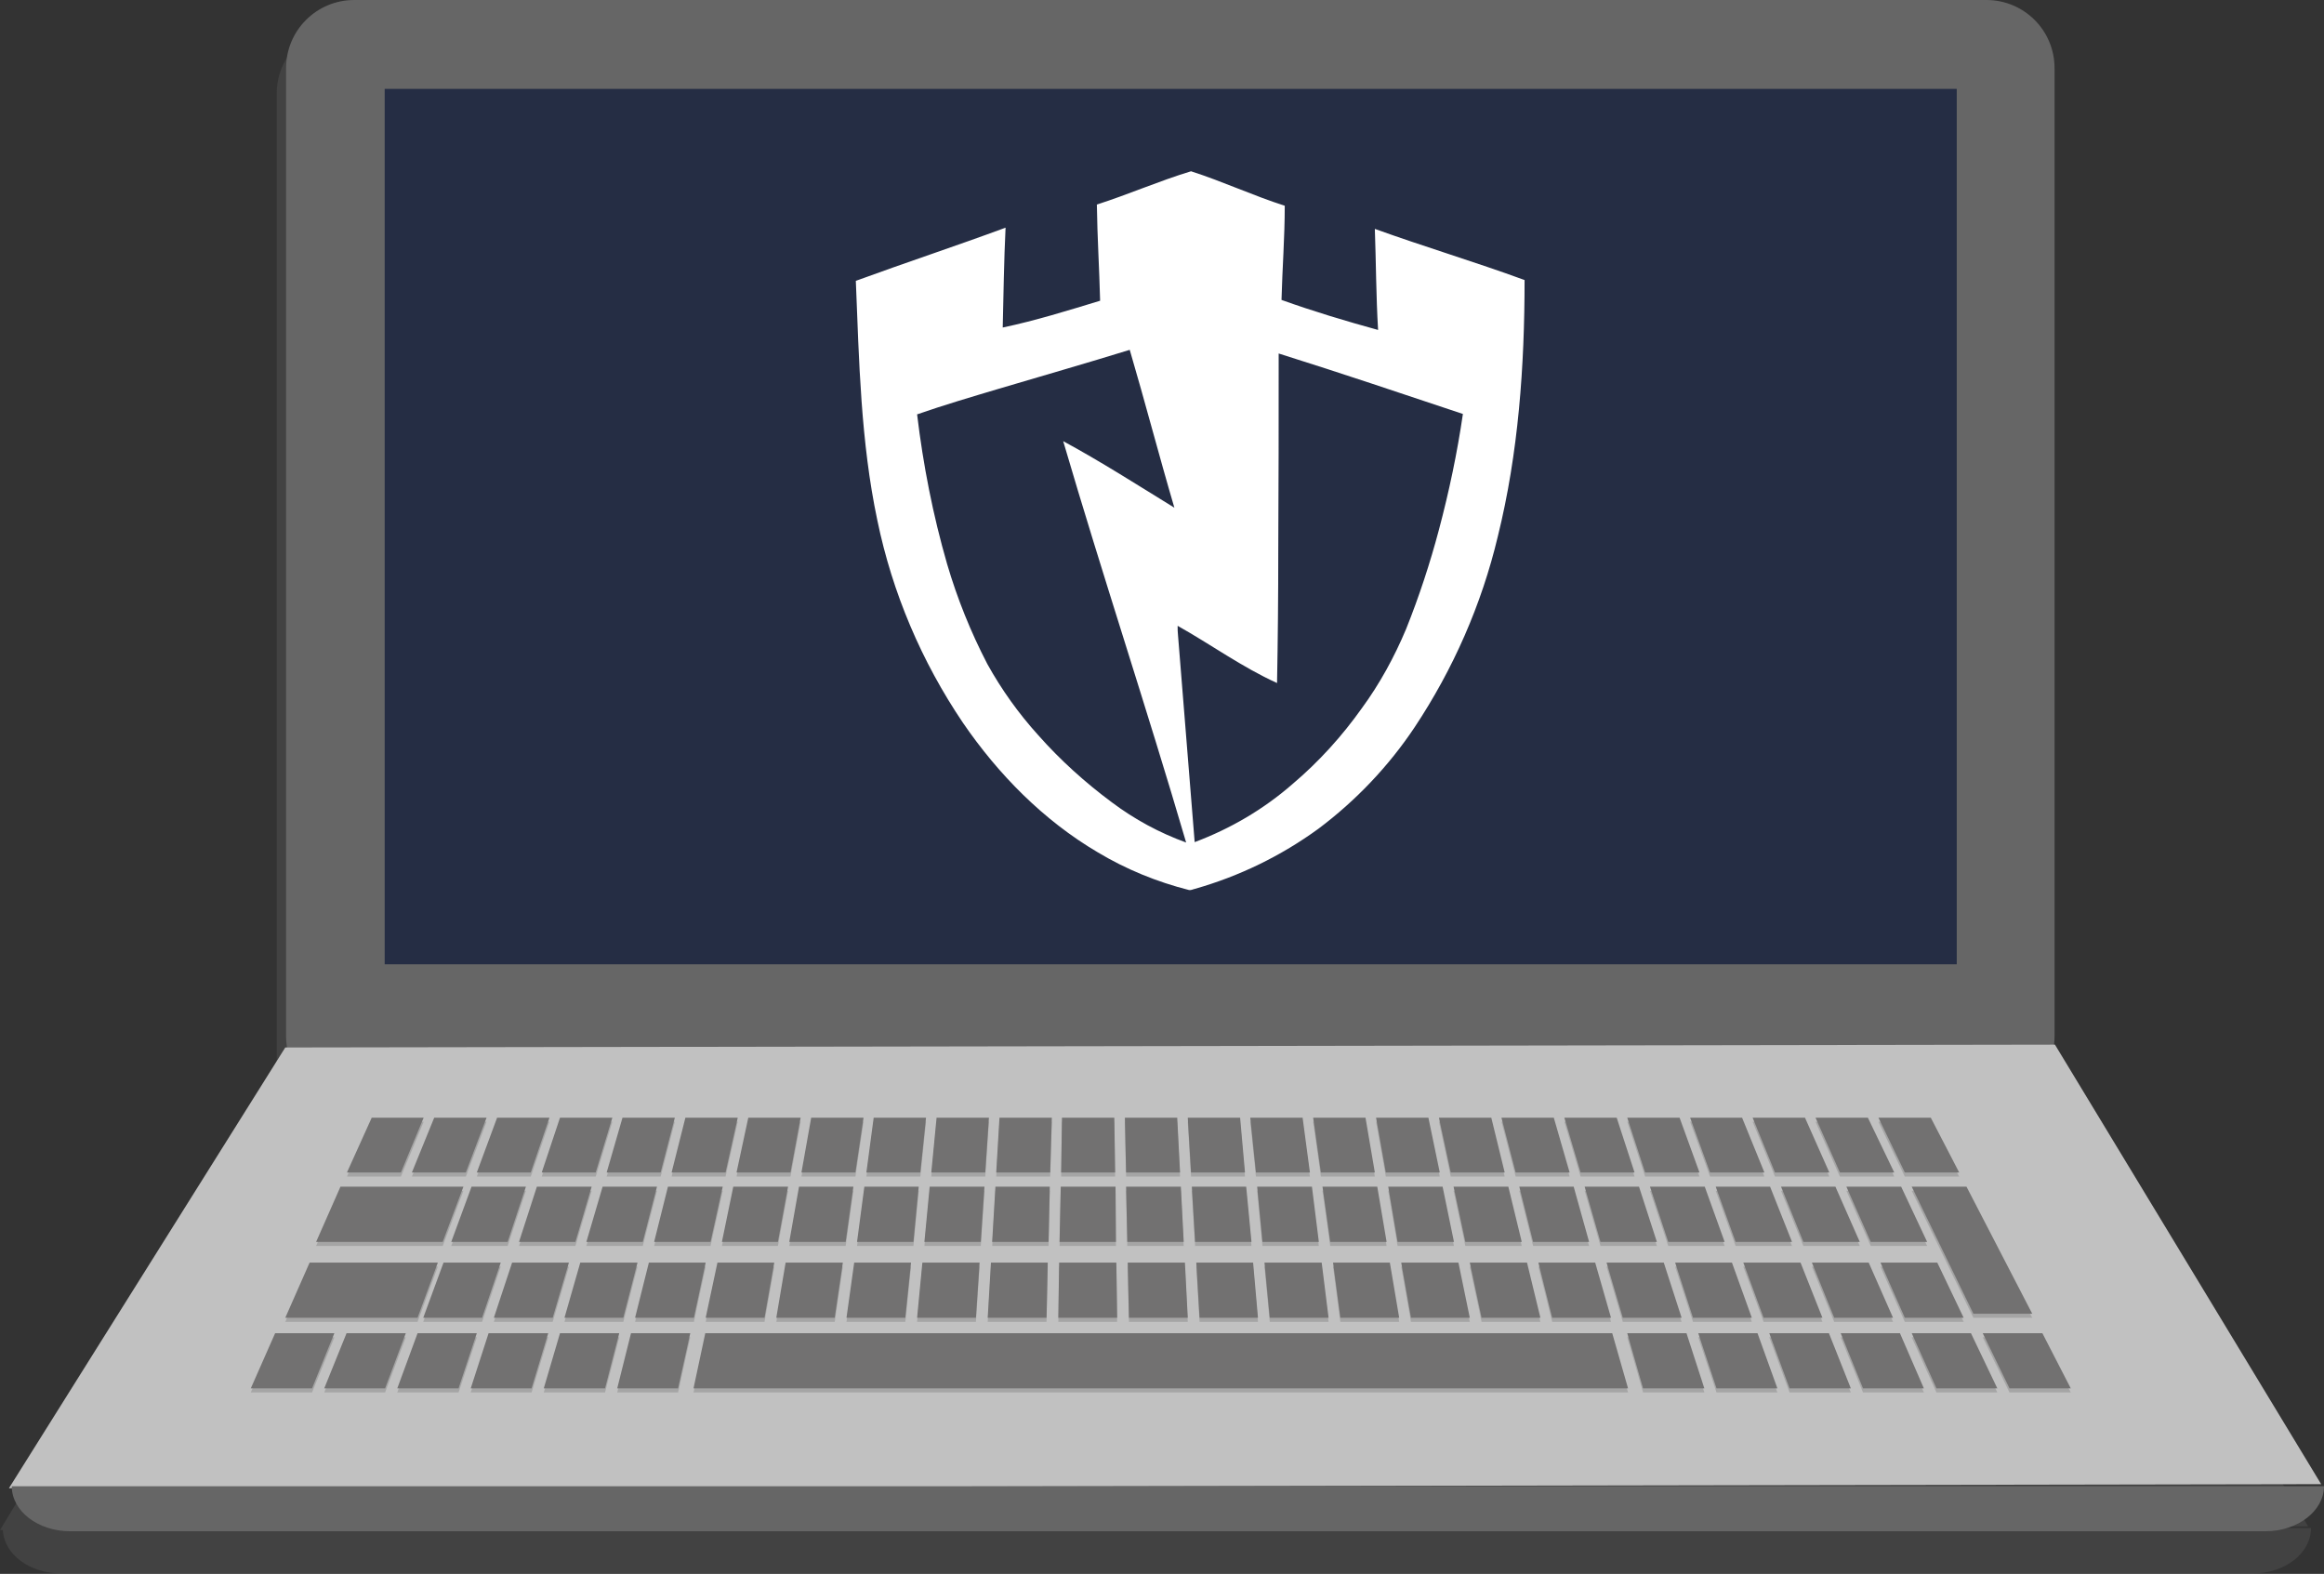 <?xml version="1.0" encoding="utf-8"?>
<!-- Generator: Adobe Illustrator 23.0.6, SVG Export Plug-In . SVG Version: 6.00 Build 0)  -->
<svg version="1.1" id="Layer_1" xmlns="http://www.w3.org/2000/svg" xmlns:xlink="http://www.w3.org/1999/xlink" x="0px" y="0px"
	 viewBox="0 0 572.7 387.8" style="enable-background:new 0 0 572.7 387.8;" xml:space="preserve">
<rect x="0" y="0" width="572.7" height="387.8" fill="#333333" stroke="none"/>
<style type="text/css">
	.st0{opacity:0.2;fill-rule:evenodd;clip-rule:evenodd;fill:#808080;enable-background:new    ;}
	.st1{fill:#666666;}
	.st2{fill-rule:evenodd;clip-rule:evenodd;fill:#C1C1C1;}
	.st3{fill-rule:evenodd;clip-rule:evenodd;fill:#666666;}
	.st4{fill:#252D44;}
	.st5{opacity:0.15;}
	.st6{fill:#070707;}
	.st7{fill:#727171;}
	.st8{fill:#FFFFFF;}
</style>
<title>work-from-home</title>
<g>
	<g>
		<g id="Objects">
			<path class="st0" d="M264.9,376.6l303.9-0.5l-65.5-109.4h-0.3c0.1-0.7,0.1-1.4,0.1-2.2V23.3c0.1-9.3-7.4-16.9-16.7-17
				c0,0,0,0-0.1,0H84.9c-9.3,0.1-16.8,7.6-16.7,16.9c0,0,0,0,0,0.1v241.1c0,0.9,0.1,1.9,0.3,2.8l-0.1-2.9L0,377h0.7
				c0.3,6,6.6,10.7,14.4,10.7h540c8,0,14.4-5,14.4-11.2L264.9,376.6z"/>
			<path class="st1" d="M87.3,0h402.2c9.3,0,16.8,7.5,16.8,16.8v238.5c0,9.3-7.5,16.8-16.8,16.8H87.3c-9.3,0-16.8-7.5-16.8-16.8
				V16.8C70.5,7.5,78,0,87.3,0z"/>
			<polygon class="st2" points="70.3,258.1 2.2,366.7 572,365.7 506.4,257.4 			"/>
			<path class="st3" d="M572.7,366.2L572.7,366.2c0,6.1-6.5,11.1-14.4,11.1H17.3c-8,0-14.4-5-14.4-11.1l0,0"/>
			<rect x="94.8" y="21.9" class="st4" width="387.4" height="215.7"/>
			<g class="st5">
				<polygon class="st6" points="98.8,289.9 85.5,289.9 91.6,276.4 104.4,276.4 				"/>
				<polygon class="st6" points="109.1,307 77.9,307 83.9,293.4 114.2,293.4 				"/>
				<polygon class="st6" points="102.9,325.7 70.3,325.7 76.3,312.1 107.9,312.1 				"/>
				<polygon class="st6" points="114.8,289.9 101.5,289.9 107,276.4 119.9,276.4 				"/>
				<polygon class="st6" points="130.8,289.9 117.5,289.9 122.5,276.4 135.4,276.4 				"/>
				<polygon class="st6" points="146.8,289.9 133.5,289.9 138,276.4 150.9,276.4 				"/>
				<polygon class="st6" points="162.8,289.9 149.5,289.9 153.4,276.4 166.3,276.4 				"/>
				<polygon class="st6" points="178.8,289.9 165.5,289.9 168.9,276.4 181.8,276.4 				"/>
				<polygon class="st6" points="194.8,289.9 181.5,289.9 184.4,276.4 197.3,276.4 				"/>
				<polygon class="st6" points="210.8,289.9 197.5,289.9 199.9,276.4 212.8,276.4 				"/>
				<polygon class="st6" points="226.8,289.9 213.5,289.9 215.3,276.4 228.2,276.4 				"/>
				<polygon class="st6" points="242.8,289.9 229.5,289.9 230.8,276.4 243.7,276.4 				"/>
				<polygon class="st6" points="258.8,289.9 245.5,289.9 246.3,276.4 259.2,276.4 				"/>
				<polygon class="st6" points="274.8,289.9 261.5,289.9 261.7,276.4 274.6,276.4 				"/>
				<polygon class="st6" points="290.8,289.9 277.5,289.9 277.2,276.4 290.1,276.4 				"/>
				<polygon class="st6" points="306.8,289.9 293.5,289.9 292.7,276.4 305.6,276.4 				"/>
				<polygon class="st6" points="322.8,289.9 309.5,289.9 308.1,276.4 321,276.4 				"/>
				<polygon class="st6" points="338.8,289.9 325.5,289.9 323.6,276.4 336.5,276.4 				"/>
				<polygon class="st6" points="354.8,289.9 341.5,289.9 339.1,276.4 352,276.4 				"/>
				<polygon class="st6" points="370.8,289.9 357.5,289.9 354.6,276.4 367.5,276.4 				"/>
				<polygon class="st6" points="386.8,289.9 373.5,289.9 370,276.4 382.9,276.4 				"/>
				<polygon class="st6" points="402.8,289.9 389.5,289.9 385.5,276.4 398.4,276.4 				"/>
				<polygon class="st6" points="418.8,289.9 405.4,289.9 401,276.4 413.9,276.4 				"/>
				<polygon class="st6" points="434.8,289.9 421.4,289.9 416.5,276.4 429.3,276.4 				"/>
				<polygon class="st6" points="450.8,289.9 437.4,289.9 431.9,276.4 444.8,276.4 				"/>
				<polygon class="st6" points="466.8,289.9 453.4,289.9 447.4,276.4 460.3,276.4 				"/>
				<polygon class="st6" points="482.8,289.9 469.4,289.9 462.9,276.4 475.8,276.4 				"/>
				<polygon class="st6" points="76.9,343.1 61.8,343.1 67.8,329.5 82.4,329.5 				"/>
				<polygon class="st6" points="94.9,343.1 79.9,343.1 85.4,329.5 100,329.5 				"/>
				<polygon class="st6" points="113,343.1 97.9,343.1 102.9,329.5 117.5,329.5 				"/>
				<polygon class="st6" points="131,343.1 116,343.1 120.4,329.5 135.1,329.5 				"/>
				<polygon class="st6" points="149.1,343.1 134,343.1 138,329.5 152.6,329.5 				"/>
				<polygon class="st6" points="167.1,343.1 152.1,343.1 155.5,329.5 170.1,329.5 				"/>
				<polygon class="st6" points="401.2,343.1 170.9,343.1 173.8,329.5 397.3,329.5 				"/>
				<polygon class="st6" points="420,343.1 404.9,343.1 401,329.5 415.6,329.5 				"/>
				<polygon class="st6" points="438,343.1 423,343.1 418.5,329.5 433.1,329.5 				"/>
				<polygon class="st6" points="456.1,343.1 441,343.1 436,329.5 450.7,329.5 				"/>
				<polygon class="st6" points="474.1,343.1 459.1,343.1 453.6,329.5 468.2,329.5 				"/>
				<polygon class="st6" points="492.2,343.1 477.2,343.1 471.1,329.5 485.7,329.5 				"/>
				<polygon class="st6" points="510.3,343.1 495.2,343.1 488.6,329.5 503.3,329.5 				"/>
				<polygon class="st6" points="125.1,307 111.2,307 116.2,293.4 129.6,293.4 				"/>
				<polygon class="st6" points="141.8,307 127.9,307 132.3,293.4 145.8,293.4 				"/>
				<polygon class="st6" points="158.4,307 144.5,307 148.5,293.4 161.9,293.4 				"/>
				<polygon class="st6" points="175.1,307 161.2,307 164.6,293.4 178.1,293.4 				"/>
				<polygon class="st6" points="191.7,307 177.9,307 180.7,293.4 194.2,293.4 				"/>
				<polygon class="st6" points="208.4,307 194.5,307 196.9,293.4 210.3,293.4 				"/>
				<polygon class="st6" points="225.1,307 211.2,307 213,293.4 226.4,293.4 				"/>
				<polygon class="st6" points="241.7,307 227.8,307 229.1,293.4 242.6,293.4 				"/>
				<polygon class="st6" points="258.4,307 244.5,307 245.3,293.4 258.7,293.4 				"/>
				<polygon class="st6" points="275,307 261.1,307 261.4,293.4 274.9,293.4 				"/>
				<polygon class="st6" points="291.7,307 277.8,307 277.5,293.4 291,293.4 				"/>
				<polygon class="st6" points="308.4,307 294.5,307 293.7,293.4 307.1,293.4 				"/>
				<polygon class="st6" points="325,307 311.1,307 309.8,293.4 323.3,293.4 				"/>
				<polygon class="st6" points="341.7,307 327.8,307 325.9,293.4 339.4,293.4 				"/>
				<polygon class="st6" points="358.3,307 344.4,307 342.1,293.4 355.5,293.4 				"/>
				<polygon class="st6" points="375,307 361.1,307 358.2,293.4 371.7,293.4 				"/>
				<polygon class="st6" points="391.6,307 377.8,307 374.4,293.4 387.8,293.4 				"/>
				<polygon class="st6" points="408.3,307 394.4,307 390.5,293.4 403.9,293.4 				"/>
				<polygon class="st6" points="425,307 411.1,307 406.6,293.4 420.1,293.4 				"/>
				<polygon class="st6" points="441.6,307 427.7,307 422.8,293.4 436.2,293.4 				"/>
				<polygon class="st6" points="458.3,307 444.4,307 438.9,293.4 452.3,293.4 				"/>
				<polygon class="st6" points="474.9,307 461,307 455,293.4 468.5,293.4 				"/>
				<polygon class="st6" points="500.8,324.7 486.3,324.7 471.1,293.4 484.6,293.4 				"/>
				<polygon class="st6" points="118.8,325.7 104.3,325.7 109.3,312.1 123.4,312.1 				"/>
				<polygon class="st6" points="136.2,325.7 121.7,325.7 126.2,312.1 140.2,312.1 				"/>
				<polygon class="st6" points="153.6,325.7 139.1,325.7 143,312.1 157.1,312.1 				"/>
				<polygon class="st6" points="171,325.7 156.5,325.7 159.9,312.1 173.9,312.1 				"/>
				<polygon class="st6" points="188.4,325.7 173.9,325.7 176.8,312.1 190.8,312.1 				"/>
				<polygon class="st6" points="205.7,325.7 191.3,325.7 193.6,312.1 207.7,312.1 				"/>
				<polygon class="st6" points="223.1,325.7 208.6,325.7 210.5,312.1 224.5,312.1 				"/>
				<polygon class="st6" points="240.5,325.7 226,325.7 227.3,312.1 241.4,312.1 				"/>
				<polygon class="st6" points="257.9,325.7 243.4,325.7 244.2,312.1 258.2,312.1 				"/>
				<polygon class="st6" points="275.3,325.7 260.8,325.7 261,312.1 275.1,312.1 				"/>
				<polygon class="st6" points="292.7,325.7 278.2,325.7 277.9,312.1 292,312.1 				"/>
				<polygon class="st6" points="310,325.7 295.6,325.7 294.8,312.1 308.8,312.1 				"/>
				<polygon class="st6" points="327.4,325.7 312.9,325.7 311.6,312.1 325.7,312.1 				"/>
				<polygon class="st6" points="344.8,325.7 330.3,325.7 328.5,312.1 342.5,312.1 				"/>
				<polygon class="st6" points="362.2,325.7 347.7,325.7 345.3,312.1 359.4,312.1 				"/>
				<polygon class="st6" points="379.6,325.7 365.1,325.7 362.2,312.1 376.3,312.1 				"/>
				<polygon class="st6" points="397,325.7 382.5,325.7 379.1,312.1 393.1,312.1 				"/>
				<polygon class="st6" points="414.4,325.7 399.9,325.7 395.9,312.1 410,312.1 				"/>
				<polygon class="st6" points="431.7,325.7 417.2,325.7 412.8,312.1 426.8,312.1 				"/>
				<polygon class="st6" points="449.1,325.7 434.6,325.7 429.6,312.1 443.7,312.1 				"/>
				<polygon class="st6" points="466.5,325.7 452,325.7 446.5,312.1 460.5,312.1 				"/>
				<polygon class="st6" points="483.9,325.7 469.4,325.7 463.4,312.1 477.4,312.1 				"/>
			</g>
			<polygon class="st7" points="98.8,288.9 85.5,288.9 91.6,275.4 104.4,275.4 			"/>
			<polygon class="st7" points="109.1,306 77.9,306 83.9,292.4 114.2,292.4 			"/>
			<polygon class="st7" points="102.9,324.7 70.3,324.7 76.3,311.1 107.9,311.1 			"/>
			<polygon class="st7" points="114.8,288.9 101.5,288.9 107,275.4 119.9,275.4 			"/>
			<polygon class="st7" points="130.8,288.9 117.5,288.9 122.5,275.4 135.4,275.4 			"/>
			<polygon class="st7" points="146.8,288.9 133.5,288.9 138,275.4 150.9,275.4 			"/>
			<polygon class="st7" points="162.8,288.9 149.5,288.9 153.4,275.4 166.3,275.4 			"/>
			<polygon class="st7" points="178.8,288.9 165.5,288.9 168.9,275.4 181.8,275.4 			"/>
			<polygon class="st7" points="194.8,288.9 181.5,288.9 184.4,275.4 197.3,275.4 			"/>
			<polygon class="st7" points="210.8,288.9 197.5,288.9 199.9,275.4 212.8,275.4 			"/>
			<polygon class="st7" points="226.8,288.9 213.5,288.9 215.3,275.4 228.2,275.4 			"/>
			<polygon class="st7" points="242.8,288.9 229.5,288.9 230.8,275.4 243.7,275.4 			"/>
			<polygon class="st7" points="258.8,288.9 245.5,288.9 246.3,275.4 259.2,275.4 			"/>
			<polygon class="st7" points="274.8,288.9 261.5,288.9 261.7,275.4 274.6,275.4 			"/>
			<polygon class="st7" points="290.8,288.9 277.5,288.9 277.2,275.4 290.1,275.4 			"/>
			<polygon class="st7" points="306.8,288.9 293.5,288.9 292.7,275.4 305.6,275.4 			"/>
			<polygon class="st7" points="322.8,288.9 309.5,288.9 308.1,275.4 321,275.4 			"/>
			<polygon class="st7" points="338.8,288.9 325.5,288.9 323.6,275.4 336.5,275.4 			"/>
			<polygon class="st7" points="354.8,288.9 341.5,288.9 339.1,275.4 352,275.4 			"/>
			<polygon class="st7" points="370.8,288.9 357.5,288.9 354.6,275.4 367.5,275.4 			"/>
			<polygon class="st7" points="386.8,288.9 373.5,288.9 370,275.4 382.9,275.4 			"/>
			<polygon class="st7" points="402.8,288.9 389.5,288.9 385.5,275.4 398.4,275.4 			"/>
			<polygon class="st7" points="418.8,288.9 405.4,288.9 401,275.4 413.9,275.4 			"/>
			<polygon class="st7" points="434.8,288.9 421.4,288.9 416.5,275.4 429.3,275.4 			"/>
			<polygon class="st7" points="450.8,288.9 437.4,288.9 431.9,275.4 444.8,275.4 			"/>
			<polygon class="st7" points="466.8,288.9 453.4,288.9 447.4,275.4 460.3,275.4 			"/>
			<polygon class="st7" points="482.8,288.9 469.4,288.9 462.9,275.4 475.8,275.4 			"/>
			<polygon class="st7" points="76.9,342.1 61.8,342.1 67.8,328.5 82.4,328.5 			"/>
			<polygon class="st7" points="94.9,342.1 79.9,342.1 85.4,328.5 100,328.5 			"/>
			<polygon class="st7" points="113,342.1 97.9,342.1 102.9,328.5 117.5,328.5 			"/>
			<polygon class="st7" points="131,342.1 116,342.1 120.4,328.5 135.1,328.5 			"/>
			<polygon class="st7" points="149.1,342.1 134,342.1 138,328.5 152.6,328.5 			"/>
			<polygon class="st7" points="167.1,342.1 152.1,342.1 155.5,328.5 170.1,328.5 			"/>
			<polygon class="st7" points="401.2,342.1 170.9,342.1 173.8,328.5 397.3,328.5 			"/>
			<polygon class="st7" points="420,342.1 404.9,342.1 401,328.5 415.6,328.5 			"/>
			<polygon class="st7" points="438,342.1 423,342.1 418.5,328.5 433.1,328.5 			"/>
			<polygon class="st7" points="456.1,342.1 441,342.1 436,328.5 450.7,328.5 			"/>
			<polygon class="st7" points="474.1,342.1 459.1,342.1 453.6,328.5 468.2,328.5 			"/>
			<polygon class="st7" points="492.2,342.1 477.2,342.1 471.1,328.5 485.7,328.5 			"/>
			<polygon class="st7" points="510.3,342.1 495.2,342.1 488.6,328.5 503.3,328.5 			"/>
			<polygon class="st7" points="125.1,306 111.2,306 116.2,292.4 129.6,292.4 			"/>
			<polygon class="st7" points="141.8,306 127.9,306 132.3,292.4 145.8,292.4 			"/>
			<polygon class="st7" points="158.4,306 144.5,306 148.5,292.4 161.9,292.4 			"/>
			<polygon class="st7" points="175.1,306 161.2,306 164.6,292.4 178.1,292.4 			"/>
			<polygon class="st7" points="191.7,306 177.9,306 180.7,292.4 194.2,292.4 			"/>
			<polygon class="st7" points="208.4,306 194.5,306 196.9,292.4 210.3,292.4 			"/>
			<polygon class="st7" points="225.1,306 211.2,306 213,292.4 226.4,292.4 			"/>
			<polygon class="st7" points="241.7,306 227.8,306 229.1,292.4 242.6,292.4 			"/>
			<polygon class="st7" points="258.4,306 244.5,306 245.3,292.4 258.7,292.4 			"/>
			<polygon class="st7" points="275,306 261.1,306 261.4,292.4 274.9,292.4 			"/>
			<polygon class="st7" points="291.7,306 277.8,306 277.5,292.4 291,292.4 			"/>
			<polygon class="st7" points="308.4,306 294.5,306 293.7,292.4 307.1,292.4 			"/>
			<polygon class="st7" points="325,306 311.1,306 309.8,292.4 323.3,292.4 			"/>
			<polygon class="st7" points="341.7,306 327.8,306 325.9,292.4 339.4,292.4 			"/>
			<polygon class="st7" points="358.3,306 344.4,306 342.1,292.4 355.5,292.4 			"/>
			<polygon class="st7" points="375,306 361.1,306 358.2,292.4 371.7,292.4 			"/>
			<polygon class="st7" points="391.6,306 377.8,306 374.4,292.4 387.8,292.4 			"/>
			<polygon class="st7" points="408.3,306 394.4,306 390.5,292.4 403.9,292.4 			"/>
			<polygon class="st7" points="425,306 411.1,306 406.6,292.4 420.1,292.4 			"/>
			<polygon class="st7" points="441.6,306 427.7,306 422.8,292.4 436.2,292.4 			"/>
			<polygon class="st7" points="458.3,306 444.4,306 438.9,292.4 452.3,292.4 			"/>
			<polygon class="st7" points="474.9,306 461,306 455,292.4 468.5,292.4 			"/>
			<polygon class="st7" points="500.8,323.7 486.3,323.7 471.1,292.4 484.6,292.4 			"/>
			<polygon class="st7" points="118.8,324.7 104.3,324.7 109.3,311.1 123.4,311.1 			"/>
			<polygon class="st7" points="136.2,324.7 121.7,324.7 126.2,311.1 140.2,311.1 			"/>
			<polygon class="st7" points="153.6,324.7 139.1,324.7 143,311.1 157.1,311.1 			"/>
			<polygon class="st7" points="171,324.7 156.5,324.7 159.9,311.1 173.9,311.1 			"/>
			<polygon class="st7" points="188.4,324.7 173.9,324.7 176.8,311.1 190.8,311.1 			"/>
			<polygon class="st7" points="205.7,324.7 191.3,324.7 193.6,311.1 207.7,311.1 			"/>
			<polygon class="st7" points="223.1,324.7 208.6,324.7 210.5,311.1 224.5,311.1 			"/>
			<polygon class="st7" points="240.5,324.7 226,324.7 227.3,311.1 241.4,311.1 			"/>
			<polygon class="st7" points="257.9,324.7 243.4,324.7 244.2,311.1 258.2,311.1 			"/>
			<polygon class="st7" points="275.3,324.7 260.8,324.7 261,311.1 275.1,311.1 			"/>
			<polygon class="st7" points="292.7,324.7 278.2,324.7 277.9,311.1 292,311.1 			"/>
			<polygon class="st7" points="310,324.7 295.6,324.7 294.8,311.1 308.8,311.1 			"/>
			<polygon class="st7" points="327.4,324.7 312.9,324.7 311.6,311.1 325.7,311.1 			"/>
			<polygon class="st7" points="344.8,324.7 330.3,324.7 328.5,311.1 342.5,311.1 			"/>
			<polygon class="st7" points="362.2,324.7 347.7,324.7 345.3,311.1 359.4,311.1 			"/>
			<polygon class="st7" points="379.6,324.7 365.1,324.7 362.2,311.1 376.3,311.1 			"/>
			<polygon class="st7" points="397,324.7 382.5,324.7 379.1,311.1 393.1,311.1 			"/>
			<polygon class="st7" points="414.4,324.7 399.9,324.7 395.9,311.1 410,311.1 			"/>
			<polygon class="st7" points="431.7,324.7 417.2,324.7 412.8,311.1 426.8,311.1 			"/>
			<polygon class="st7" points="449.1,324.7 434.6,324.7 429.6,311.1 443.7,311.1 			"/>
			<polygon class="st7" points="466.5,324.7 452,324.7 446.5,311.1 460.5,311.1 			"/>
			<polygon class="st7" points="483.9,324.7 469.4,324.7 463.4,311.1 477.4,311.1 			"/>
			<path class="st8" d="M270.3,50.4c7.8-2.5,15.3-5.8,23.2-8.2c7.8,2.5,15.3,6,23.1,8.5c0,7.8-0.6,15.5-0.8,23.2
				c7.8,2.8,15.8,5.2,23.8,7.4c-0.5-8.3-0.5-16.6-0.8-24.9c12.2,4.4,24.6,8.1,36.9,12.6c0,21.2-1.5,42.6-6.6,63.2
				c-4,16.8-11,32.7-20.5,47c-6.4,9.6-14.5,18.1-23.7,25c-9.2,6.7-19.5,11.7-30.4,14.8c-0.5,0.1-1,0.4-1.5,0.3
				c-7.9-2-15.5-5.1-22.5-9.3c-13.4-7.9-24.5-19.2-33.2-31.9c-10.2-15.1-17.4-32-21.1-49.9c-4.1-19.4-4.5-39.3-5.3-59
				c12.3-4.5,24.7-8.6,36.9-13.1c-0.4,8.2-0.5,16.4-0.7,24.6c8.1-1.7,16.1-4.2,24-6.6C270.9,66.1,270.4,58.3,270.3,50.4 M246.1,95.8
				c-6.7,2-13.5,4-20.1,6.3c1.5,12.5,3.9,24.8,7.4,36.9c2.5,8.5,5.8,16.7,9.9,24.6c3.5,6.3,7.7,12.2,12.6,17.6
				c5.4,6.1,11.5,11.6,18.1,16.5c5.6,4.2,11.7,7.5,18.3,9.9c-9.7-33.1-20.6-65.8-30.3-98.9c9.4,5.1,18.3,10.8,27.4,16.4
				c-3.8-12.9-7.2-26-11-38.9C267.7,89.5,256.9,92.6,246.1,95.8 M315.1,87.1c0,16.3,0,32.7-0.1,49c0,10.7-0.1,21.5-0.3,32.2
				c-8.6-3.9-16.3-9.5-24.5-14.1c0,0.8,0,1.6,0.1,2.4c1.4,17,2.7,33.9,4.1,50.9c8.8-3.3,17-8.1,24.1-14.3
				c6.5-5.5,12.2-11.8,17.1-18.7c4.4-6,8-12.6,10.9-19.5c3.2-8,5.9-16.2,8.1-24.5c2.5-9.4,4.5-18.9,5.9-28.5
				C345.5,97,330.4,91.9,315.1,87.1L315.1,87.1z"/>
		</g>
	</g>
</g>
</svg>
